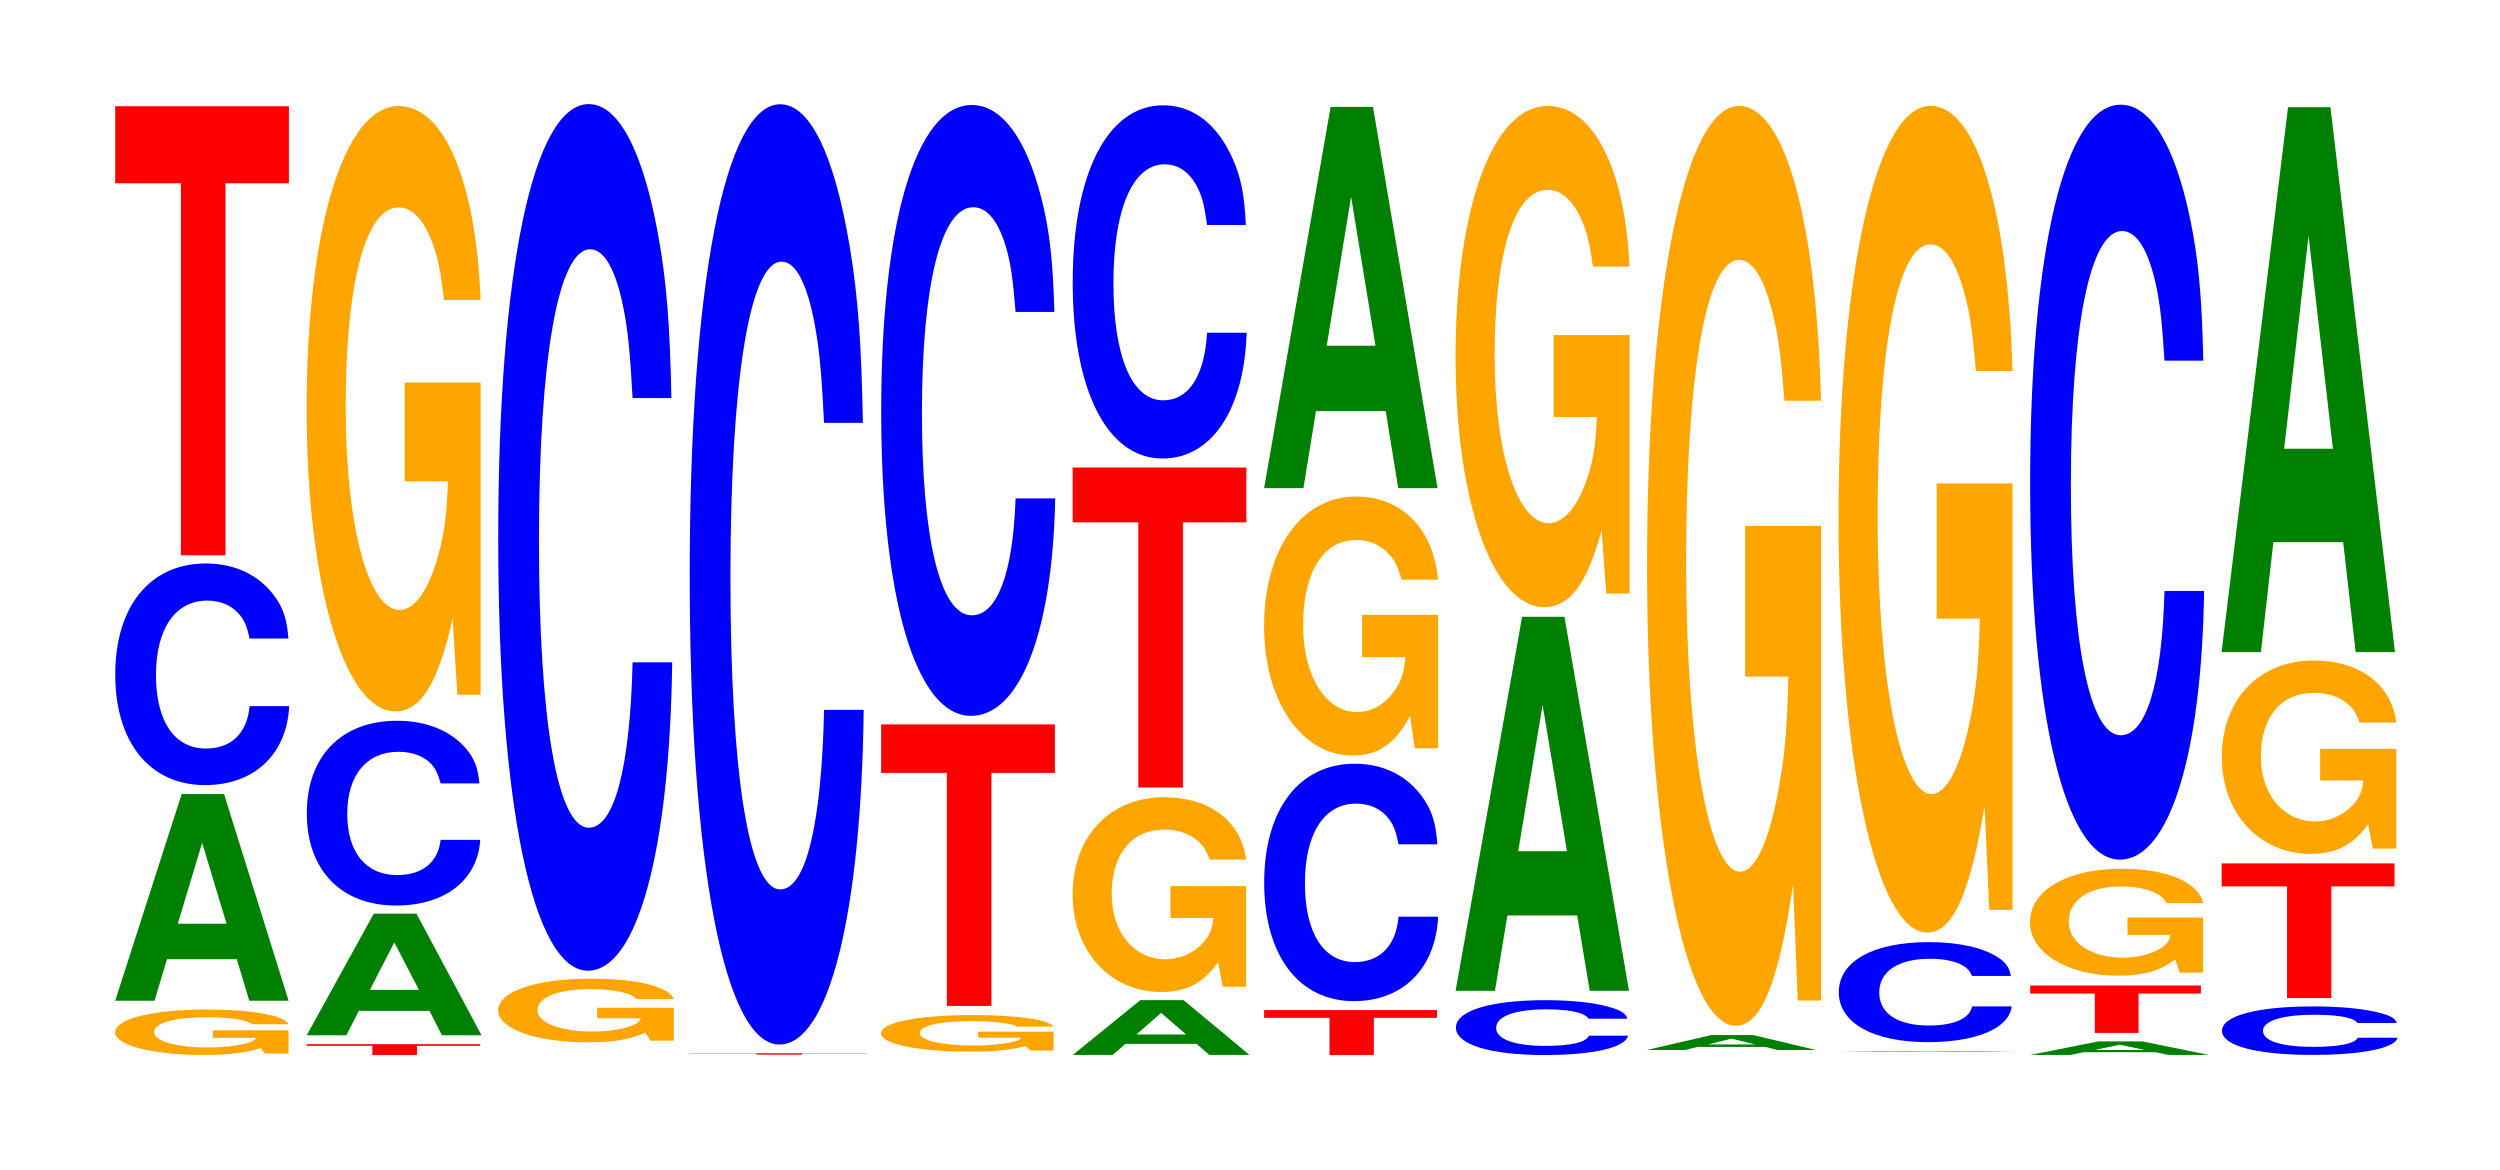 <?xml version="1.0" encoding="UTF-8"?>
<svg xmlns="http://www.w3.org/2000/svg" xmlns:xlink="http://www.w3.org/1999/xlink" width="141pt" height="66pt" viewBox="0 0 141 66" version="1.1">
<defs>
<g>
<symbol overflow="visible" id="glyph0-0">
<path style="stroke:none;" d="M 10.391 -1.312 L 6.125 -1.312 L 6.125 -0.891 L 8.562 -0.891 C 8.5 -0.75 8.344 -0.672 8.031 -0.578 C 7.5 -0.438 6.703 -0.344 5.844 -0.344 C 4.078 -0.344 2.812 -0.703 2.812 -1.203 C 2.812 -1.734 3.938 -2.047 5.797 -2.047 C 6.547 -2.047 7.203 -2 7.672 -1.906 C 7.984 -1.844 8.141 -1.781 8.344 -1.656 L 10.391 -1.656 C 10.141 -2.156 8.344 -2.484 5.781 -2.484 C 2.703 -2.484 0.609 -1.953 0.609 -1.203 C 0.609 -0.469 2.719 0.078 5.594 0.078 C 7.031 0.078 8 -0.047 8.812 -0.312 L 9.078 0 L 10.391 0 Z M 10.391 -1.312 "/>
</symbol>
<symbol overflow="visible" id="glyph1-0">
<path style="stroke:none;" d="M 7.234 -2.344 L 7.938 0 L 10.156 0 L 6.516 -11.656 L 4.125 -11.656 L 0.375 0 L 2.594 0 L 3.297 -2.344 Z M 6.656 -4.344 L 3.906 -4.344 L 5.281 -8.906 Z M 6.656 -4.344 "/>
</symbol>
<symbol overflow="visible" id="glyph2-0">
<path style="stroke:none;" d="M 10.438 -7.891 C 10.359 -8.922 10.172 -9.562 9.688 -10.234 C 8.828 -11.453 7.453 -12.125 5.781 -12.125 C 2.641 -12.125 0.672 -9.719 0.672 -5.859 C 0.672 -2.031 2.625 0.375 5.734 0.375 C 8.5 0.375 10.344 -1.344 10.484 -4.078 L 8.25 -4.078 C 8.109 -2.547 7.219 -1.688 5.781 -1.688 C 4.016 -1.688 2.969 -3.219 2.969 -5.828 C 2.969 -8.453 4.062 -10.031 5.859 -10.031 C 6.656 -10.031 7.312 -9.734 7.75 -9.156 C 8 -8.828 8.109 -8.516 8.25 -7.891 Z M 10.438 -7.891 "/>
</symbol>
<symbol overflow="visible" id="glyph3-0">
<path style="stroke:none;" d="M 6.453 -20.984 L 10.031 -20.984 L 10.031 -25.328 L 0.234 -25.328 L 0.234 -20.984 L 3.938 -20.984 L 3.938 0 L 6.453 0 Z M 6.453 -20.984 "/>
</symbol>
<symbol overflow="visible" id="glyph4-0">
<path style="stroke:none;" d="M 6.453 -0.516 L 10.016 -0.516 L 10.016 -0.609 L 0.234 -0.609 L 0.234 -0.516 L 3.938 -0.516 L 3.938 0 L 6.453 0 Z M 6.453 -0.516 "/>
</symbol>
<symbol overflow="visible" id="glyph5-0">
<path style="stroke:none;" d="M 7.297 -1.375 L 8 0 L 10.234 0 L 6.562 -6.859 L 4.156 -6.859 L 0.375 0 L 2.609 0 L 3.312 -1.375 Z M 6.703 -2.562 L 3.938 -2.562 L 5.312 -5.234 Z M 6.703 -2.562 "/>
</symbol>
<symbol overflow="visible" id="glyph6-0">
<path style="stroke:none;" d="M 10.406 -6.578 C 10.328 -7.438 10.125 -7.984 9.656 -8.531 C 8.797 -9.547 7.422 -10.109 5.766 -10.109 C 2.625 -10.109 0.672 -8.109 0.672 -4.891 C 0.672 -1.688 2.609 0.312 5.703 0.312 C 8.469 0.312 10.312 -1.125 10.453 -3.391 L 8.219 -3.391 C 8.078 -2.125 7.188 -1.406 5.766 -1.406 C 4 -1.406 2.953 -2.688 2.953 -4.859 C 2.953 -7.047 4.047 -8.359 5.844 -8.359 C 6.641 -8.359 7.297 -8.109 7.719 -7.641 C 7.953 -7.359 8.078 -7.109 8.219 -6.578 Z M 10.406 -6.578 "/>
</symbol>
<symbol overflow="visible" id="glyph7-0">
<path style="stroke:none;" d="M 10.422 -17.516 L 6.141 -17.516 L 6.141 -11.938 L 8.578 -11.938 C 8.516 -10.094 8.375 -8.984 8.047 -7.828 C 7.516 -5.859 6.719 -4.688 5.859 -4.688 C 4.094 -4.688 2.812 -9.422 2.812 -16.125 C 2.812 -23.141 3.938 -27.391 5.797 -27.391 C 6.562 -27.391 7.203 -26.719 7.688 -25.422 C 8 -24.625 8.156 -23.859 8.359 -22.172 L 10.422 -22.172 C 10.156 -28.875 8.375 -33.109 5.797 -33.109 C 2.719 -33.109 0.609 -26.188 0.609 -16.047 C 0.609 -6.172 2.719 1.031 5.609 1.031 C 7.047 1.031 8.016 -0.531 8.844 -4.203 L 9.109 0.094 L 10.422 0.094 Z M 10.422 -17.516 "/>
</symbol>
<symbol overflow="visible" id="glyph8-0">
<path style="stroke:none;" d="M 10.531 -1.844 L 6.203 -1.844 L 6.203 -1.25 L 8.672 -1.25 C 8.609 -1.062 8.453 -0.938 8.125 -0.828 C 7.594 -0.609 6.781 -0.5 5.922 -0.5 C 4.125 -0.5 2.844 -1 2.844 -1.703 C 2.844 -2.438 3.984 -2.891 5.859 -2.891 C 6.641 -2.891 7.281 -2.812 7.781 -2.672 C 8.094 -2.594 8.25 -2.516 8.438 -2.328 L 10.531 -2.328 C 10.266 -3.031 8.453 -3.484 5.844 -3.484 C 2.734 -3.484 0.625 -2.75 0.625 -1.688 C 0.625 -0.656 2.75 0.109 5.672 0.109 C 7.125 0.109 8.109 -0.062 8.938 -0.438 L 9.203 0.016 L 10.531 0.016 Z M 10.531 -1.844 "/>
</symbol>
<symbol overflow="visible" id="glyph9-0">
<path style="stroke:none;" d="M 10.438 -30.828 C 10.359 -34.859 10.172 -37.422 9.688 -40.047 C 8.828 -44.781 7.453 -47.406 5.781 -47.406 C 2.641 -47.406 0.672 -38 0.672 -22.906 C 0.672 -7.938 2.625 1.469 5.734 1.469 C 8.5 1.469 10.344 -5.25 10.484 -15.922 L 8.25 -15.922 C 8.109 -9.984 7.219 -6.594 5.781 -6.594 C 4.016 -6.594 2.969 -12.609 2.969 -22.766 C 2.969 -33.078 4.062 -39.219 5.859 -39.219 C 6.656 -39.219 7.312 -38.062 7.75 -35.828 C 8 -34.547 8.109 -33.328 8.25 -30.828 Z M 10.438 -30.828 "/>
</symbol>
<symbol overflow="visible" id="glyph10-0">
<path style="stroke:none;" d="M 6.562 -0.062 L 10.188 -0.062 L 10.188 -0.078 L 0.234 -0.078 L 0.234 -0.062 L 4 -0.062 L 4 0 L 6.562 0 Z M 6.562 -0.062 "/>
</symbol>
<symbol overflow="visible" id="glyph11-0">
<path style="stroke:none;" d="M 10.438 -33.469 C 10.359 -37.828 10.172 -40.609 9.688 -43.453 C 8.828 -48.594 7.453 -51.438 5.781 -51.438 C 2.641 -51.438 0.672 -41.234 0.672 -24.859 C 0.672 -8.609 2.625 1.594 5.734 1.594 C 8.5 1.594 10.344 -5.688 10.484 -17.281 L 8.25 -17.281 C 8.109 -10.828 7.219 -7.156 5.781 -7.156 C 4.016 -7.156 2.969 -13.672 2.969 -24.719 C 2.969 -35.891 4.062 -42.562 5.859 -42.562 C 6.656 -42.562 7.312 -41.312 7.75 -38.875 C 8 -37.484 8.109 -36.172 8.25 -33.469 Z M 10.438 -33.469 "/>
</symbol>
<symbol overflow="visible" id="glyph12-0">
<path style="stroke:none;" d="M 10.344 -1.062 L 6.094 -1.062 L 6.094 -0.719 L 8.516 -0.719 C 8.453 -0.609 8.312 -0.547 7.984 -0.469 C 7.469 -0.359 6.656 -0.281 5.812 -0.281 C 4.062 -0.281 2.797 -0.578 2.797 -0.969 C 2.797 -1.406 3.906 -1.656 5.766 -1.656 C 6.516 -1.656 7.156 -1.609 7.641 -1.531 C 7.938 -1.484 8.109 -1.438 8.297 -1.344 L 10.344 -1.344 C 10.078 -1.75 8.312 -2 5.75 -2 C 2.688 -2 0.609 -1.578 0.609 -0.969 C 0.609 -0.375 2.703 0.062 5.578 0.062 C 7 0.062 7.953 -0.031 8.766 -0.25 L 9.031 0 L 10.344 0 Z M 10.344 -1.062 "/>
</symbol>
<symbol overflow="visible" id="glyph13-0">
<path style="stroke:none;" d="M 6.453 -13.141 L 10.031 -13.141 L 10.031 -15.875 L 0.234 -15.875 L 0.234 -13.141 L 3.938 -13.141 L 3.938 0 L 6.453 0 Z M 6.453 -13.141 "/>
</symbol>
<symbol overflow="visible" id="glyph14-0">
<path style="stroke:none;" d="M 10.438 -21.75 C 10.359 -24.578 10.172 -26.391 9.688 -28.234 C 8.828 -31.578 7.453 -33.422 5.781 -33.422 C 2.641 -33.422 0.672 -26.797 0.672 -16.156 C 0.672 -5.594 2.625 1.031 5.734 1.031 C 8.5 1.031 10.344 -3.703 10.484 -11.234 L 8.25 -11.234 C 8.109 -7.031 7.219 -4.641 5.781 -4.641 C 4.016 -4.641 2.969 -8.891 2.969 -16.062 C 2.969 -23.328 4.062 -27.656 5.859 -27.656 C 6.656 -27.656 7.312 -26.844 7.75 -25.266 C 8 -24.359 8.109 -23.5 8.25 -21.75 Z M 10.438 -21.75 "/>
</symbol>
<symbol overflow="visible" id="glyph15-0">
<path style="stroke:none;" d="M 7.375 -0.625 L 8.094 0 L 10.359 0 L 6.641 -3.094 L 4.203 -3.094 L 0.391 0 L 2.641 0 L 3.359 -0.625 Z M 6.781 -1.156 L 3.984 -1.156 L 5.375 -2.375 Z M 6.781 -1.156 "/>
</symbol>
<symbol overflow="visible" id="glyph16-0">
<path style="stroke:none;" d="M 10.391 -5.641 L 6.125 -5.641 L 6.125 -3.844 L 8.547 -3.844 C 8.484 -3.25 8.344 -2.891 8.016 -2.516 C 7.5 -1.891 6.688 -1.516 5.844 -1.516 C 4.078 -1.516 2.812 -3.031 2.812 -5.188 C 2.812 -7.453 3.938 -8.828 5.781 -8.828 C 6.547 -8.828 7.188 -8.609 7.672 -8.188 C 7.984 -7.922 8.141 -7.688 8.328 -7.141 L 10.391 -7.141 C 10.125 -9.297 8.344 -10.656 5.766 -10.656 C 2.703 -10.656 0.609 -8.438 0.609 -5.172 C 0.609 -1.984 2.719 0.328 5.594 0.328 C 7.031 0.328 7.984 -0.172 8.812 -1.359 L 9.078 0.031 L 10.391 0.031 Z M 10.391 -5.641 "/>
</symbol>
<symbol overflow="visible" id="glyph17-0">
<path style="stroke:none;" d="M 6.453 -14.953 L 10.031 -14.953 L 10.031 -18.047 L 0.234 -18.047 L 0.234 -14.953 L 3.938 -14.953 L 3.938 0 L 6.453 0 Z M 6.453 -14.953 "/>
</symbol>
<symbol overflow="visible" id="glyph18-0">
<path style="stroke:none;" d="M 10.438 -12.578 C 10.359 -14.219 10.172 -15.266 9.688 -16.328 C 8.828 -18.266 7.453 -19.328 5.781 -19.328 C 2.641 -19.328 0.672 -15.5 0.672 -9.344 C 0.672 -3.234 2.625 0.594 5.734 0.594 C 8.5 0.594 10.344 -2.141 10.484 -6.5 L 8.25 -6.5 C 8.109 -4.078 7.219 -2.688 5.781 -2.688 C 4.016 -2.688 2.969 -5.141 2.969 -9.297 C 2.969 -13.484 4.062 -16 5.859 -16 C 6.656 -16 7.312 -15.531 7.75 -14.609 C 8 -14.094 8.109 -13.594 8.25 -12.578 Z M 10.438 -12.578 "/>
</symbol>
<symbol overflow="visible" id="glyph19-0">
<path style="stroke:none;" d="M 6.422 -2.094 L 9.984 -2.094 L 9.984 -2.531 L 0.234 -2.531 L 0.234 -2.094 L 3.922 -2.094 L 3.922 0 L 6.422 0 Z M 6.422 -2.094 "/>
</symbol>
<symbol overflow="visible" id="glyph20-0">
<path style="stroke:none;" d="M 10.438 -8.438 C 10.359 -9.547 10.172 -10.25 9.688 -10.969 C 8.828 -12.266 7.453 -12.984 5.781 -12.984 C 2.641 -12.984 0.672 -10.406 0.672 -6.266 C 0.672 -2.172 2.625 0.406 5.734 0.406 C 8.5 0.406 10.344 -1.438 10.484 -4.359 L 8.25 -4.359 C 8.109 -2.734 7.219 -1.797 5.781 -1.797 C 4.016 -1.797 2.969 -3.453 2.969 -6.234 C 2.969 -9.062 4.062 -10.734 5.859 -10.734 C 6.656 -10.734 7.312 -10.422 7.75 -9.812 C 8 -9.453 8.109 -9.125 8.25 -8.438 Z M 10.438 -8.438 "/>
</symbol>
<symbol overflow="visible" id="glyph21-0">
<path style="stroke:none;" d="M 10.422 -7.5 L 6.141 -7.5 L 6.141 -5.109 L 8.578 -5.109 C 8.516 -4.328 8.375 -3.844 8.047 -3.344 C 7.516 -2.5 6.719 -2.016 5.859 -2.016 C 4.094 -2.016 2.812 -4.031 2.812 -6.906 C 2.812 -9.906 3.938 -11.719 5.797 -11.719 C 6.562 -11.719 7.203 -11.438 7.688 -10.875 C 8 -10.531 8.156 -10.219 8.359 -9.484 L 10.422 -9.484 C 10.156 -12.359 8.375 -14.172 5.797 -14.172 C 2.719 -14.172 0.609 -11.203 0.609 -6.859 C 0.609 -2.641 2.719 0.438 5.609 0.438 C 7.047 0.438 8.016 -0.234 8.844 -1.797 L 9.109 0.031 L 10.422 0.031 Z M 10.422 -7.5 "/>
</symbol>
<symbol overflow="visible" id="glyph22-0">
<path style="stroke:none;" d="M 7.234 -4.344 L 7.938 0 L 10.156 0 L 6.516 -21.5 L 4.125 -21.5 L 0.375 0 L 2.594 0 L 3.297 -4.344 Z M 6.656 -8.031 L 3.906 -8.031 L 5.281 -16.438 Z M 6.656 -8.031 "/>
</symbol>
<symbol overflow="visible" id="glyph23-0">
<path style="stroke:none;" d="M 10.344 -1.953 C 10.266 -2.203 10.062 -2.375 9.594 -2.531 C 8.75 -2.828 7.375 -3 5.734 -3 C 2.609 -3 0.672 -2.406 0.672 -1.453 C 0.672 -0.5 2.594 0.094 5.672 0.094 C 8.406 0.094 10.25 -0.328 10.375 -1 L 8.172 -1 C 8.031 -0.625 7.141 -0.422 5.734 -0.422 C 3.969 -0.422 2.938 -0.797 2.938 -1.438 C 2.938 -2.094 4.016 -2.484 5.812 -2.484 C 6.594 -2.484 7.25 -2.406 7.672 -2.266 C 7.906 -2.188 8.031 -2.109 8.172 -1.953 Z M 10.344 -1.953 "/>
</symbol>
<symbol overflow="visible" id="glyph24-0">
<path style="stroke:none;" d="M 7.234 -4.25 L 7.938 0 L 10.156 0 L 6.516 -21.094 L 4.125 -21.094 L 0.375 0 L 2.594 0 L 3.297 -4.25 Z M 6.656 -7.875 L 3.906 -7.875 L 5.281 -16.125 Z M 6.656 -7.875 "/>
</symbol>
<symbol overflow="visible" id="glyph25-0">
<path style="stroke:none;" d="M 10.422 -14.5 L 6.141 -14.5 L 6.141 -9.875 L 8.578 -9.875 C 8.516 -8.359 8.375 -7.438 8.047 -6.469 C 7.516 -4.844 6.719 -3.891 5.859 -3.891 C 4.094 -3.891 2.812 -7.812 2.812 -13.359 C 2.812 -19.172 3.938 -22.688 5.797 -22.688 C 6.562 -22.688 7.203 -22.125 7.688 -21.047 C 8 -20.391 8.156 -19.766 8.359 -18.359 L 10.422 -18.359 C 10.156 -23.906 8.375 -27.422 5.797 -27.422 C 2.719 -27.422 0.609 -21.688 0.609 -13.281 C 0.609 -5.109 2.719 0.844 5.609 0.844 C 7.047 0.844 8.016 -0.438 8.844 -3.484 L 9.109 0.078 L 10.422 0.078 Z M 10.422 -14.5 "/>
</symbol>
<symbol overflow="visible" id="glyph26-0">
<path style="stroke:none;" d="M 7.062 -0.172 L 7.734 0 L 9.906 0 L 6.359 -0.844 L 4.016 -0.844 L 0.359 0 L 2.516 0 L 3.219 -0.172 Z M 6.484 -0.312 L 3.812 -0.312 L 5.141 -0.641 Z M 6.484 -0.312 "/>
</symbol>
<symbol overflow="visible" id="glyph27-0">
<path style="stroke:none;" d="M 10.422 -26.625 L 6.141 -26.625 L 6.141 -18.125 L 8.578 -18.125 C 8.516 -15.344 8.375 -13.656 8.047 -11.891 C 7.516 -8.891 6.719 -7.125 5.859 -7.125 C 4.094 -7.125 2.812 -14.328 2.812 -24.516 C 2.812 -35.172 3.938 -41.625 5.797 -41.625 C 6.562 -41.625 7.203 -40.609 7.688 -38.641 C 8 -37.422 8.156 -36.266 8.359 -33.688 L 10.422 -33.688 C 10.156 -43.875 8.375 -50.312 5.797 -50.312 C 2.719 -50.312 0.609 -39.797 0.609 -24.375 C 0.609 -9.375 2.719 1.562 5.609 1.562 C 7.047 1.562 8.016 -0.812 8.844 -6.391 L 9.109 0.141 L 10.422 0.141 Z M 10.422 -26.625 "/>
</symbol>
<symbol overflow="visible" id="glyph28-0">
<path style="stroke:none;" d="M 7.5 -0.016 L 8.219 0 L 10.516 0 L 6.75 -0.047 L 4.266 -0.047 L 0.391 0 L 2.672 0 L 3.406 -0.016 Z M 6.891 -0.016 L 4.047 -0.016 L 5.469 -0.031 Z M 6.891 -0.016 "/>
</symbol>
<symbol overflow="visible" id="glyph29-0">
<path style="stroke:none;" d="M 10.375 -3.562 C 10.297 -4.031 10.094 -4.328 9.625 -4.625 C 8.766 -5.172 7.406 -5.469 5.75 -5.469 C 2.609 -5.469 0.672 -4.391 0.672 -2.641 C 0.672 -0.922 2.594 0.172 5.688 0.172 C 8.438 0.172 10.281 -0.609 10.422 -1.844 L 8.188 -1.844 C 8.062 -1.156 7.156 -0.766 5.75 -0.766 C 3.984 -0.766 2.953 -1.453 2.953 -2.625 C 2.953 -3.828 4.031 -4.531 5.828 -4.531 C 6.609 -4.531 7.266 -4.391 7.688 -4.141 C 7.938 -3.984 8.062 -3.844 8.188 -3.562 Z M 10.375 -3.562 "/>
</symbol>
<symbol overflow="visible" id="glyph30-0">
<path style="stroke:none;" d="M 10.422 -23.922 L 6.141 -23.922 L 6.141 -16.297 L 8.578 -16.297 C 8.516 -13.797 8.375 -12.266 8.047 -10.672 C 7.516 -8 6.719 -6.406 5.859 -6.406 C 4.094 -6.406 2.812 -12.875 2.812 -22.031 C 2.812 -31.609 3.938 -37.406 5.797 -37.406 C 6.562 -37.406 7.203 -36.484 7.688 -34.719 C 8 -33.625 8.156 -32.578 8.359 -30.266 L 10.422 -30.266 C 10.156 -39.422 8.375 -45.219 5.797 -45.219 C 2.719 -45.219 0.609 -35.75 0.609 -21.906 C 0.609 -8.422 2.719 1.406 5.609 1.406 C 7.047 1.406 8.016 -0.734 8.844 -5.734 L 9.109 0.125 L 10.422 0.125 Z M 10.422 -23.922 "/>
</symbol>
<symbol overflow="visible" id="glyph31-0">
<path style="stroke:none;" d="M 7.469 -0.156 L 8.188 0 L 10.484 0 L 6.719 -0.766 L 4.25 -0.766 L 0.391 0 L 2.672 0 L 3.406 -0.156 Z M 6.859 -0.281 L 4.031 -0.281 L 5.438 -0.578 Z M 6.859 -0.281 "/>
</symbol>
<symbol overflow="visible" id="glyph32-0">
<path style="stroke:none;" d="M 6.344 -2.219 L 9.859 -2.219 L 9.859 -2.672 L 0.234 -2.672 L 0.234 -2.219 L 3.875 -2.219 L 3.875 0 L 6.344 0 Z M 6.344 -2.219 "/>
</symbol>
<symbol overflow="visible" id="glyph33-0">
<path style="stroke:none;" d="M 10.375 -3.094 L 6.109 -3.094 L 6.109 -2.109 L 8.531 -2.109 C 8.484 -1.781 8.328 -1.594 8.016 -1.375 C 7.484 -1.031 6.688 -0.828 5.844 -0.828 C 4.078 -0.828 2.797 -1.672 2.797 -2.844 C 2.797 -4.094 3.922 -4.844 5.781 -4.844 C 6.531 -4.844 7.188 -4.719 7.656 -4.484 C 7.969 -4.344 8.125 -4.219 8.312 -3.906 L 10.375 -3.906 C 10.109 -5.094 8.328 -5.844 5.766 -5.844 C 2.703 -5.844 0.609 -4.625 0.609 -2.828 C 0.609 -1.094 2.719 0.188 5.594 0.188 C 7.016 0.188 7.984 -0.094 8.797 -0.734 L 9.062 0.016 L 10.375 0.016 Z M 10.375 -3.094 "/>
</symbol>
<symbol overflow="visible" id="glyph34-0">
<path style="stroke:none;" d="M 10.438 -26.859 C 10.359 -30.375 10.172 -32.609 9.688 -34.891 C 8.828 -39.016 7.453 -41.297 5.781 -41.297 C 2.641 -41.297 0.672 -33.109 0.672 -19.953 C 0.672 -6.906 2.625 1.281 5.734 1.281 C 8.5 1.281 10.344 -4.562 10.484 -13.875 L 8.25 -13.875 C 8.109 -8.688 7.219 -5.734 5.781 -5.734 C 4.016 -5.734 2.969 -10.984 2.969 -19.844 C 2.969 -28.812 4.062 -34.172 5.859 -34.172 C 6.656 -34.172 7.312 -33.156 7.75 -31.219 C 8 -30.094 8.109 -29.031 8.25 -26.859 Z M 10.438 -26.859 "/>
</symbol>
<symbol overflow="visible" id="glyph35-0">
<path style="stroke:none;" d="M 10.547 -1.719 C 10.469 -1.953 10.266 -2.094 9.797 -2.234 C 8.922 -2.5 7.531 -2.656 5.844 -2.656 C 2.656 -2.656 0.688 -2.125 0.688 -1.281 C 0.688 -0.438 2.641 0.078 5.781 0.078 C 8.578 0.078 10.453 -0.297 10.594 -0.891 L 8.344 -0.891 C 8.203 -0.562 7.281 -0.375 5.844 -0.375 C 4.047 -0.375 3 -0.703 3 -1.281 C 3 -1.844 4.094 -2.188 5.922 -2.188 C 6.734 -2.188 7.391 -2.125 7.828 -2 C 8.078 -1.938 8.203 -1.859 8.344 -1.719 Z M 10.547 -1.719 "/>
</symbol>
<symbol overflow="visible" id="glyph36-0">
<path style="stroke:none;" d="M 6.422 -6.297 L 9.984 -6.297 L 9.984 -7.594 L 0.234 -7.594 L 0.234 -6.297 L 3.922 -6.297 L 3.922 0 L 6.422 0 Z M 6.422 -6.297 "/>
</symbol>
<symbol overflow="visible" id="glyph37-0">
<path style="stroke:none;" d="M 10.469 -5.594 L 6.172 -5.594 L 6.172 -3.812 L 8.609 -3.812 C 8.547 -3.234 8.406 -2.875 8.078 -2.5 C 7.547 -1.875 6.734 -1.5 5.891 -1.5 C 4.109 -1.5 2.828 -3.016 2.828 -5.156 C 2.828 -7.391 3.953 -8.75 5.828 -8.75 C 6.594 -8.75 7.234 -8.547 7.734 -8.125 C 8.031 -7.875 8.203 -7.625 8.391 -7.078 L 10.469 -7.078 C 10.203 -9.219 8.406 -10.578 5.812 -10.578 C 2.719 -10.578 0.625 -8.375 0.625 -5.125 C 0.625 -1.969 2.734 0.328 5.641 0.328 C 7.078 0.328 8.047 -0.172 8.875 -1.344 L 9.141 0.031 L 10.469 0.031 Z M 10.469 -5.594 "/>
</symbol>
<symbol overflow="visible" id="glyph38-0">
<path style="stroke:none;" d="M 7.234 -6.203 L 7.938 0 L 10.156 0 L 6.516 -30.734 L 4.125 -30.734 L 0.375 0 L 2.594 0 L 3.297 -6.203 Z M 6.656 -11.469 L 3.906 -11.469 L 5.281 -23.484 Z M 6.656 -11.469 "/>
</symbol>
</g>
</defs>
<g id="surface1">
<g style="fill:rgb(100%,64.647%,0%);fill-opacity:1;">
  <use xlink:href="#glyph0-0" x="5.881" y="59.422"/>
</g>
<g style="fill:rgb(0%,50.194%,0%);fill-opacity:1;">
  <use xlink:href="#glyph1-0" x="6.121" y="56.442"/>
</g>
<g style="fill:rgb(0%,0%,100%);fill-opacity:1;">
  <use xlink:href="#glyph2-0" x="5.828" y="43.905"/>
</g>
<g style="fill:rgb(100%,0%,0%);fill-opacity:1;">
  <use xlink:href="#glyph3-0" x="6.263" y="31.319"/>
</g>
<g style="fill:rgb(100%,0%,0%);fill-opacity:1;">
  <use xlink:href="#glyph4-0" x="17.063" y="59.5"/>
</g>
<g style="fill:rgb(0%,50.194%,0%);fill-opacity:1;">
  <use xlink:href="#glyph5-0" x="16.925" y="58.389"/>
</g>
<g style="fill:rgb(0%,0%,100%);fill-opacity:1;">
  <use xlink:href="#glyph6-0" x="16.632" y="50.76"/>
</g>
<g style="fill:rgb(100%,64.647%,0%);fill-opacity:1;">
  <use xlink:href="#glyph7-0" x="16.685" y="39.09"/>
</g>
<g style="fill:rgb(100%,64.647%,0%);fill-opacity:1;">
  <use xlink:href="#glyph8-0" x="27.473" y="58.679"/>
</g>
<g style="fill:rgb(0%,0%,100%);fill-opacity:1;">
  <use xlink:href="#glyph9-0" x="27.428" y="53.278"/>
</g>
<g style="fill:rgb(100%,0%,0%);fill-opacity:1;">
  <use xlink:href="#glyph10-0" x="38.671" y="59.483"/>
</g>
<g style="fill:rgb(0%,0%,100%);fill-opacity:1;">
  <use xlink:href="#glyph11-0" x="38.228" y="57.318"/>
</g>
<g style="fill:rgb(100%,64.647%,0%);fill-opacity:1;">
  <use xlink:href="#glyph12-0" x="49.077" y="59.249"/>
</g>
<g style="fill:rgb(100%,0%,0%);fill-opacity:1;">
  <use xlink:href="#glyph13-0" x="49.463" y="56.732"/>
</g>
<g style="fill:rgb(0%,0%,100%);fill-opacity:1;">
  <use xlink:href="#glyph14-0" x="49.028" y="39.344"/>
</g>
<g style="fill:rgb(0%,50.194%,0%);fill-opacity:1;">
  <use xlink:href="#glyph15-0" x="60.113" y="59.5"/>
</g>
<g style="fill:rgb(100%,64.647%,0%);fill-opacity:1;">
  <use xlink:href="#glyph16-0" x="59.888" y="55.62"/>
</g>
<g style="fill:rgb(100%,0%,0%);fill-opacity:1;">
  <use xlink:href="#glyph17-0" x="60.263" y="44.416"/>
</g>
<g style="fill:rgb(0%,0%,100%);fill-opacity:1;">
  <use xlink:href="#glyph18-0" x="59.828" y="25.267"/>
</g>
<g style="fill:rgb(100%,0%,0%);fill-opacity:1;">
  <use xlink:href="#glyph19-0" x="71.063" y="59.5"/>
</g>
<g style="fill:rgb(0%,0%,100%);fill-opacity:1;">
  <use xlink:href="#glyph20-0" x="70.628" y="56.058"/>
</g>
<g style="fill:rgb(100%,64.647%,0%);fill-opacity:1;">
  <use xlink:href="#glyph21-0" x="70.685" y="42.176"/>
</g>
<g style="fill:rgb(0%,50.194%,0%);fill-opacity:1;">
  <use xlink:href="#glyph22-0" x="70.921" y="27.532"/>
</g>
<g style="fill:rgb(0%,0%,100%);fill-opacity:1;">
  <use xlink:href="#glyph23-0" x="81.443" y="59.41"/>
</g>
<g style="fill:rgb(0%,50.194%,0%);fill-opacity:1;">
  <use xlink:href="#glyph24-0" x="81.721" y="55.883"/>
</g>
<g style="fill:rgb(100%,64.647%,0%);fill-opacity:1;">
  <use xlink:href="#glyph25-0" x="81.485" y="33.397"/>
</g>
<g style="fill:rgb(0%,50.194%,0%);fill-opacity:1;">
  <use xlink:href="#glyph26-0" x="92.513" y="59.22"/>
</g>
<g style="fill:rgb(100%,64.647%,0%);fill-opacity:1;">
  <use xlink:href="#glyph27-0" x="92.285" y="56.289"/>
</g>
<g style="fill:rgb(0%,50.194%,0%);fill-opacity:1;">
  <use xlink:href="#glyph28-0" x="103.325" y="59.322"/>
</g>
<g style="fill:rgb(0%,0%,100%);fill-opacity:1;">
  <use xlink:href="#glyph29-0" x="103.036" y="58.605"/>
</g>
<g style="fill:rgb(100%,64.647%,0%);fill-opacity:1;">
  <use xlink:href="#glyph30-0" x="103.085" y="51.19"/>
</g>
<g style="fill:rgb(0%,50.194%,0%);fill-opacity:1;">
  <use xlink:href="#glyph31-0" x="114.106" y="59.5"/>
</g>
<g style="fill:rgb(100%,0%,0%);fill-opacity:1;">
  <use xlink:href="#glyph32-0" x="114.271" y="58.256"/>
</g>
<g style="fill:rgb(100%,64.647%,0%);fill-opacity:1;">
  <use xlink:href="#glyph33-0" x="113.881" y="54.841"/>
</g>
<g style="fill:rgb(0%,0%,100%);fill-opacity:1;">
  <use xlink:href="#glyph34-0" x="113.828" y="47.202"/>
</g>
<g style="fill:rgb(0%,0%,100%);fill-opacity:1;">
  <use xlink:href="#glyph35-0" x="124.632" y="59.418"/>
</g>
<g style="fill:rgb(100%,0%,0%);fill-opacity:1;">
  <use xlink:href="#glyph36-0" x="125.067" y="56.29"/>
</g>
<g style="fill:rgb(100%,64.647%,0%);fill-opacity:1;">
  <use xlink:href="#glyph37-0" x="124.685" y="47.83"/>
</g>
<g style="fill:rgb(0%,50.194%,0%);fill-opacity:1;">
  <use xlink:href="#glyph38-0" x="124.921" y="36.779"/>
</g>
</g>
</svg>
